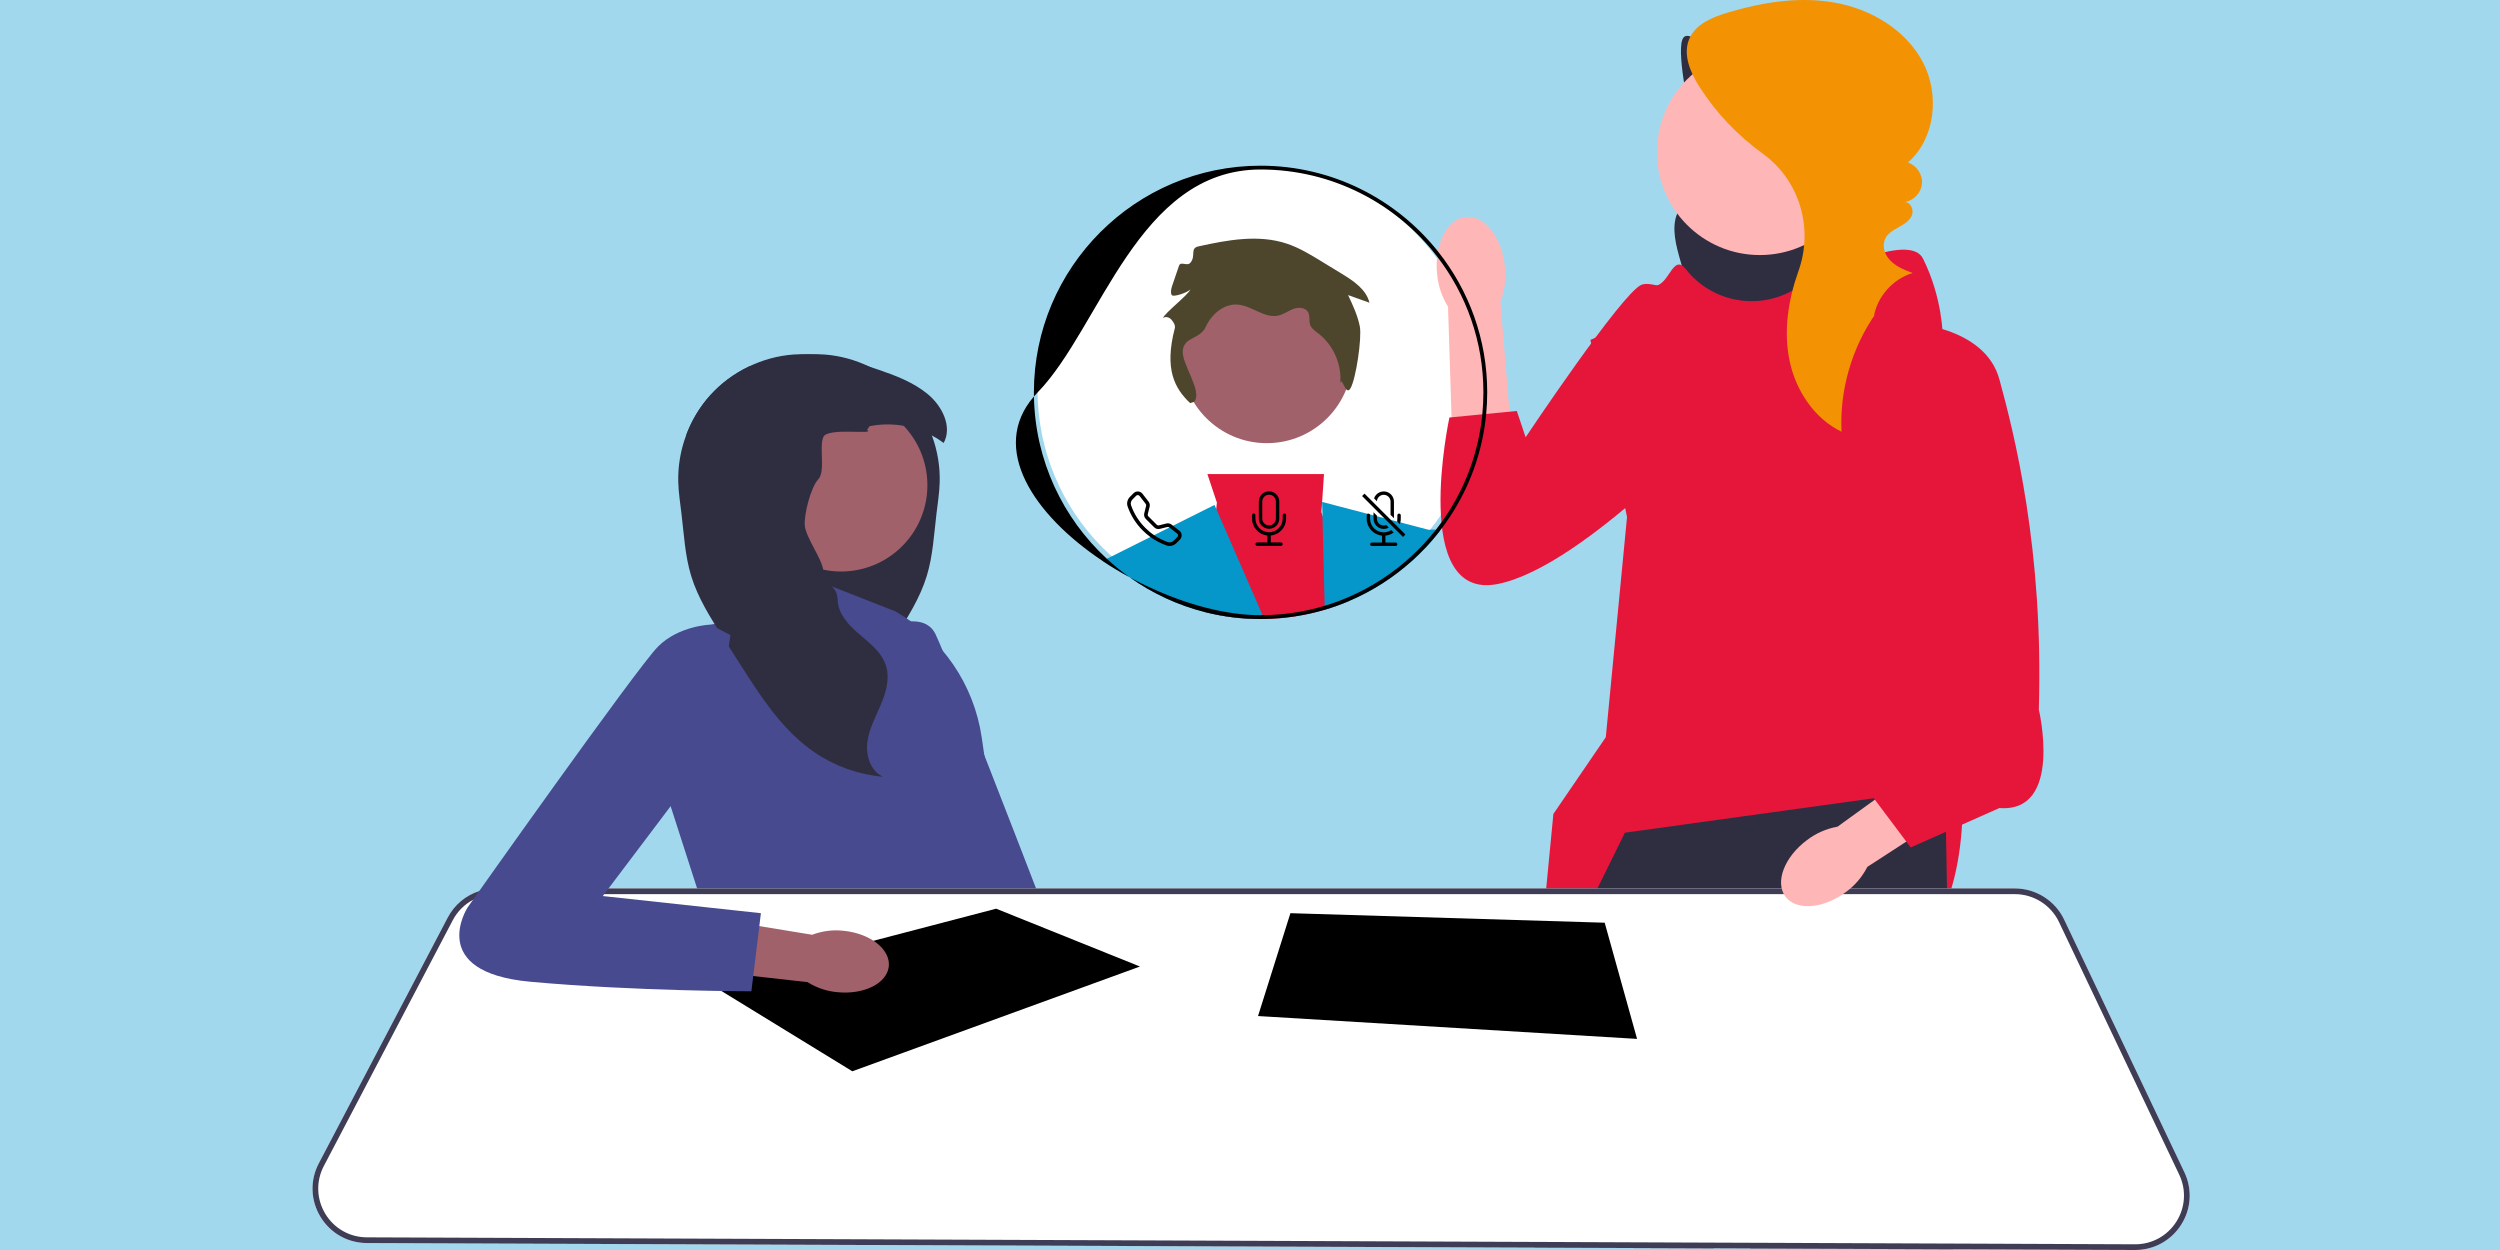 <?xml version="1.0" encoding="UTF-8"?> <svg xmlns="http://www.w3.org/2000/svg" width="600" height="300" viewBox="0 0 600 300" fill="none"><rect width="600" height="300" fill="#A2D8EE"></rect><g clip-path="url(#clip0_620_2936)"><ellipse cx="302" cy="93.5" rx="53" ry="53.5" fill="white"></ellipse><path d="M413.86 11.59C410.456 13.503 404.962 5.938 403.718 9.638C402.473 13.339 405.488 28.271 407.043 31.852C407.817 33.632 408.91 35.26 409.668 37.046C410.427 38.832 410.834 40.886 410.163 42.707C408.996 45.877 405.145 47.166 403.235 49.951C401.011 53.196 401.909 57.566 402.949 61.359C403.845 64.629 404.8 67.928 406.525 70.847C408.25 73.766 410.851 76.307 414.101 77.273C418.239 78.503 422.662 77.041 426.651 75.392C430.486 73.806 434.281 72.008 437.543 69.442C440.805 66.876 443.526 63.47 444.667 59.479C446.097 54.474 444.902 48.996 442.426 44.416C439.949 39.837 436.286 36.022 432.527 32.421C426.196 26.355 419.458 20.713 412.375 15.546L413.86 11.59Z" fill="#2F2E41"></path><path d="M464.479 268.435L461.266 298.428L461.12 299.799L424.764 299.657L424.572 298.281L420.723 270.799L464.479 268.435Z" fill="#FFB6B6"></path><path d="M408.893 298.222C408.893 298.674 408.888 299.131 408.883 299.593L371.143 299.447L371.02 298.071L368.693 271.982L407.718 267.251C407.718 267.251 408.975 281.088 408.893 298.222Z" fill="#FFB6B6"></path><path d="M404.692 64.72C410.687 72.272 421.256 74.46 429.786 69.965C441.962 63.549 458.587 56.195 461.525 62.071C466.255 71.532 466.255 80.713 466.255 80.713L470.985 190.974C470.985 190.974 473.351 235.494 443.786 231.565C414.221 227.635 368.099 244.191 368.099 244.191L372.81 195.345L385.39 176.928L390.486 124.091L381.699 81.584L392.343 76.854C392.343 76.854 393.525 68.575 397.073 68.575C400.621 68.575 401.477 60.623 404.597 64.599C404.628 64.639 404.66 64.679 404.692 64.72Z" fill="#E6163B"></path><path d="M468.831 299.831L461.12 299.799L424.764 299.657L420.033 299.639L419.759 298.263L412.444 261.341L411.302 298.231L411.26 299.602L408.883 299.593L371.143 299.447L368.437 299.433L368.428 298.062L368.268 271.987L368.121 247.842L368.098 244.189L368.103 244.185L379.403 221.278L382.699 214.595L383.376 213.223L389.977 199.843L449.705 191.574L450.619 191.446L466.847 189.201L466.966 195.852L467.035 199.628L467.277 213.223L467.305 214.595L467.332 216.163L468.804 298.455L468.831 299.831Z" fill="#2F2E41"></path><path d="M422.362 61.213C436.002 61.213 447.059 50.155 447.059 36.515C447.059 22.875 436.002 11.818 422.362 11.818C408.722 11.818 397.664 22.875 397.664 36.515C397.664 50.155 408.722 61.213 422.362 61.213Z" fill="#FFB6B6"></path><path d="M450.203 75.195C444.439 83.418 441.491 93.578 441.959 103.609C435.423 100.443 431.012 93.754 429.51 86.648C428.009 79.543 429.154 72.082 431.567 65.233C431.591 65.164 431.615 65.096 431.64 65.027C435.303 54.746 431.899 43.255 423.052 36.864C417.084 32.553 411.908 27.144 407.935 20.945C405.693 17.445 403.786 13.054 405.462 9.25C407.006 5.744 410.994 4.106 414.664 3.01C423.044 0.507 431.949 -0.918 440.551 0.666C449.152 2.25 457.433 7.197 461.498 14.941C465.563 22.685 464.499 33.254 457.9 38.995C459.981 39.668 461.454 41.874 461.277 44.054C461.1 46.234 459.292 48.174 457.129 48.502C458.54 48.453 459.373 50.311 458.87 51.63C458.366 52.949 457.069 53.768 455.831 54.447C454.068 55.414 452.114 56.425 452.106 58.958C452.103 59.973 452.466 60.959 453.057 61.784C454.491 63.784 456.805 64.684 459.034 65.53C454.321 66.918 450.563 71.13 449.719 75.97L450.203 75.195Z" fill="#F39303"></path><path d="M344.888 65.64C344.214 58.569 347.317 52.49 351.817 52.062C356.317 51.633 360.51 57.018 361.183 64.092C361.491 66.914 361.118 69.769 360.097 72.417L362.574 102.413L348.473 103.276L347.528 73.613C346.024 71.204 345.119 68.471 344.888 65.64Z" fill="#FFB6B6"></path><path d="M421.715 79.871C421.715 79.871 398.677 66.319 393.934 68.352C389.191 70.384 366.153 104.941 366.153 104.941L364.035 98.635L347.858 100.198C347.858 100.198 338.372 144.241 359.377 140.175C380.382 136.11 414.939 98.165 414.939 98.165L421.715 79.871Z" fill="#E6163B"></path><path d="M207.977 152.684C207.977 152.684 220.984 145.058 224.487 152.129C227.99 159.201 260.352 243.557 260.352 243.557L239.498 247.617L207.977 152.684Z" fill="#474A8E"></path><path d="M179.606 102.292L180.219 103.165C177.933 104.484 177.596 107.814 178.668 110.23C179.74 112.646 181.814 114.436 183.609 116.377C185.404 118.318 187.04 120.722 186.874 123.361C186.687 126.329 184.267 128.773 183.93 131.729C183.443 136.033 187.45 139.809 187.251 144.137C187.101 147.442 184.559 150.098 182.038 152.242C180.064 153.923 177.917 155.612 176.585 157.78C176.219 158.377 175.915 159.014 175.692 159.696C174.697 162.774 175.635 166.128 176.897 169.104C178.156 172.08 179.76 174.987 180.154 178.195C180.544 181.403 179.334 185.106 176.382 186.421C182.261 185.918 187.998 183.867 192.867 180.534C193.305 180.233 193.731 179.925 194.154 179.608C201.056 174.411 205.904 166.903 210.57 159.587C210.955 158.986 211.337 158.381 211.723 157.78C212.758 156.152 213.797 154.528 214.837 152.899C217.801 148.246 220.802 143.524 222.417 138.254C223.904 133.394 224.155 128.257 224.764 123.21C225.061 120.738 225.451 118.273 225.524 115.784C225.641 111.955 224.988 108.11 223.656 104.517C222.353 100.984 220.395 97.692 217.874 94.89C215.292 92.019 212.133 89.684 208.657 88.004C205.291 86.375 201.629 85.364 197.897 85.084C196.647 84.991 195.4 84.975 194.154 85.031C189.237 85.234 184.377 86.477 179.65 88.004C176.175 89.684 173.016 92.019 170.433 94.89C167.912 97.692 165.955 100.984 164.652 104.517C169.183 102.097 174.567 101.265 179.606 102.292Z" fill="#2F2E41"></path><path d="M214.844 146.711L191.53 137.568L190.94 146.711L170.503 149.911L160.903 193.338L169.588 220.309L234.501 222.137L232.215 212.995C232.215 212.995 242.729 201.109 236.329 181.91L235.618 177.024C233.76 164.248 226.088 153.054 214.844 146.711Z" fill="#474A8E"></path><path d="M201.868 137.158C213.305 137.158 222.576 127.886 222.576 116.45C222.576 105.014 213.305 95.742 201.868 95.742C190.432 95.742 181.161 105.014 181.161 116.45C181.161 127.886 190.432 137.158 201.868 137.158Z" fill="#A0616A"></path><path d="M162.784 115.784C162.857 118.273 163.247 120.738 163.543 123.21C164.152 128.257 164.404 133.394 165.89 138.254C167.506 143.524 170.507 148.246 173.471 152.899C174.51 154.528 175.55 156.152 176.585 157.78C176.971 158.381 177.352 158.986 177.738 159.587C182.403 166.903 187.251 174.411 194.154 179.608C194.576 179.925 195.003 180.233 195.441 180.534C200.309 183.867 206.047 185.918 211.926 186.421C208.974 185.106 207.764 181.403 208.154 178.195C208.548 174.987 210.152 172.08 211.41 169.104C212.673 166.128 213.611 162.774 212.616 159.696C212.393 159.014 212.088 158.377 211.723 157.78C210.391 155.612 208.243 153.923 206.27 152.242C203.748 150.098 201.207 147.442 201.056 144.137C200.857 139.809 198.092 141.259 197.605 136.955C197.268 133.999 193.326 128.96 193.139 125.992C192.972 123.353 194.592 116.97 196.387 115.029C198.182 113.088 196.533 107.294 197.605 104.878C198.677 102.462 210.375 104.484 208.089 103.165L208.702 102.292C213.741 101.265 219.125 102.097 223.656 104.517C224.643 105.041 225.585 105.637 226.478 106.312C228.634 102.373 226.076 97.375 222.596 94.537C219.19 91.751 214.991 90.143 210.826 88.726C210.107 88.483 209.384 88.239 208.657 88.004C203.931 86.477 199.071 85.234 194.154 85.031C192.907 84.975 191.661 84.991 190.41 85.084C186.679 85.364 183.017 86.375 179.651 88.004C176.175 89.684 173.016 92.019 170.434 94.89C167.912 97.692 165.955 100.984 164.652 104.517C163.32 108.11 162.666 111.955 162.784 115.784Z" fill="#2F2E41"></path><path d="M524.249 281.322L495.386 220.674C493.233 216.149 488.602 213.223 483.588 213.223H119.018C117.633 213.223 116.284 213.438 115.014 213.849C111.8 214.878 109.066 217.127 107.448 220.217L76.51 279.196C74.37 283.269 74.512 288.06 76.889 292C79.261 295.945 83.426 298.313 88.029 298.331L368.437 299.433L371.143 299.447L408.883 299.593L411.261 299.602L420.033 299.639L424.764 299.657L461.12 299.799L468.831 299.831L512.4 300H512.455C516.953 300 521.072 297.733 523.486 293.934C525.908 290.117 526.192 285.399 524.249 281.322Z" fill="white"></path><path d="M524.249 281.322L495.386 220.674C493.233 216.149 488.602 213.223 483.588 213.223H119.018C117.633 213.223 116.284 213.438 115.014 213.849C111.8 214.878 109.066 217.127 107.448 220.217L76.51 279.196C74.37 283.269 74.512 288.06 76.889 292C79.261 295.945 83.426 298.313 88.029 298.331L368.437 299.433L371.143 299.447L408.883 299.593L411.261 299.602L420.033 299.639L424.764 299.657L461.12 299.799L468.831 299.831L512.4 300H512.455C516.953 300 521.072 297.733 523.486 293.934C525.908 290.117 526.192 285.399 524.249 281.322ZM522.329 293.198C520.167 296.603 516.483 298.629 512.455 298.629H512.405L468.804 298.455L461.266 298.427L424.572 298.281L419.759 298.263L411.302 298.231L408.893 298.222L371.02 298.071L368.428 298.062L88.034 296.96C83.915 296.942 80.185 294.825 78.064 291.296C75.938 287.767 75.81 283.479 77.726 279.831L108.664 220.857C109.779 218.732 111.48 217.049 113.514 215.966C115.174 215.079 117.057 214.595 119.018 214.595H483.588C488.076 214.595 492.218 217.214 494.147 221.264L523.01 281.907C524.752 285.564 524.496 289.783 522.329 293.198Z" fill="#3F3D56"></path><path d="M204.559 257.108L273.585 231.965L239.072 218.084L170.274 236.08L204.559 257.108Z" fill="black"></path><path d="M309.698 219.166L301.927 243.851L392.896 249.336L385.125 221.451L309.698 219.166Z" fill="black"></path><path d="M202.468 223.388C208.864 224.023 213.722 227.837 213.317 231.907C212.913 235.978 207.401 238.762 201.003 238.127C198.443 237.908 195.974 237.079 193.8 235.711L166.734 232.681L168.427 220.01L194.929 224.342C197.33 223.427 199.915 223.1 202.468 223.388Z" fill="#A0616A"></path><path d="M175.303 152.425L170.503 149.911C170.503 149.911 162.96 150.139 157.932 155.168C152.903 160.196 112.219 217.795 112.219 217.795C112.219 217.795 102.162 233.337 127.304 235.623C152.446 237.908 180.331 237.908 180.331 237.908L182.617 219.166L144.675 215.052L171.244 179.853L175.303 152.425Z" fill="#474A8E"></path><path d="M317.94 146.336C313.328 147.703 308.455 148.476 303.422 148.549C303.125 148.558 302.828 148.562 302.531 148.562C297.978 148.562 293.557 148 289.329 146.94L289.438 145.856L291.898 122.136L292.053 120.618L289.772 113.775H317.758L317.31 120.463L317.145 122.899L317.387 123.672L323.558 143.338L323.833 144.215C321.922 145.033 319.956 145.742 317.94 146.336Z" fill="#E6163B"></path><path d="M289.329 146.94C282.687 145.28 276.524 142.391 271.098 138.538C268.863 137.326 266.692 136.014 264.612 134.624L265.64 134.108L291.482 121.185L291.898 122.136L303.024 147.643L303.422 148.549C303.125 148.558 302.828 148.562 302.531 148.562C297.978 148.562 293.557 148 289.329 146.94Z" fill="#0597C9"></path><path d="M345.629 127.32C345.514 127.475 345.396 127.626 345.277 127.777C343.348 130.227 341.208 132.503 338.895 134.583L338.877 133.363L338.813 128.869C338.813 128.869 340.66 127.521 342.941 127.169C343.485 127.082 344.056 127.054 344.632 127.118C344.966 127.15 345.295 127.214 345.629 127.32Z" fill="#0597C9"></path><path d="M338.895 134.583C334.47 138.574 329.387 141.847 323.833 144.215C321.922 145.033 319.956 145.742 317.94 146.336L317.918 145.39L317.387 123.672L317.31 120.463L342.941 127.169L344.303 127.525L345.277 127.777C343.348 130.227 341.208 132.503 338.895 134.583Z" fill="#0597C9"></path><path d="M304.028 106.359C315.367 106.359 324.558 97.168 324.558 85.829C324.558 74.491 315.367 65.3 304.028 65.3C292.69 65.3 283.499 74.491 283.499 85.829C283.499 97.168 292.69 106.359 304.028 106.359Z" fill="#A0616A"></path><path d="M317.919 145.39C313.193 146.816 308.196 147.598 303.026 147.643L303.424 148.549C308.457 148.475 313.33 147.703 317.942 146.336L317.919 145.39ZM265.642 134.108C255.105 124.371 248.417 110.529 248.148 95.151C237.392 107.604 248.079 123.585 264.614 134.624C266.693 136.014 268.865 137.326 271.1 138.537C269.185 137.18 267.361 135.699 265.642 134.108ZM345.1 60.332C335.126 47.806 319.752 39.766 302.532 39.766C272.54 39.766 248.134 64.167 248.134 94.164C248.134 94.493 248.139 94.822 248.148 95.151C248.431 94.818 248.733 94.489 249.048 94.164C264.134 78.622 273.043 40.68 302.532 40.68C319.771 40.68 335.13 48.876 344.917 61.58C351.875 70.604 356.017 81.908 356.017 94.164C356.017 95.942 355.93 97.702 355.756 99.435C355.646 100.587 355.495 101.729 355.308 102.859C353.946 111.155 350.668 118.822 345.946 125.372C345.521 125.966 345.082 126.547 344.634 127.118C344.524 127.256 344.419 127.393 344.305 127.525C342.641 129.605 340.826 131.557 338.879 133.363C334.413 137.514 329.238 140.905 323.56 143.337C321.732 144.128 319.848 144.814 317.919 145.39C313.193 146.816 308.196 147.598 303.026 147.643C302.862 147.648 302.697 147.648 302.532 147.648C298.391 147.648 293.952 147.013 289.44 145.856C283.278 144.279 276.974 141.737 271.1 138.537C276.526 142.391 282.688 145.28 289.33 146.94C293.559 148 297.979 148.562 302.532 148.562C302.83 148.562 303.127 148.558 303.424 148.549C308.457 148.475 313.33 147.703 317.942 146.336C319.958 145.742 321.924 145.033 323.835 144.215C329.389 141.847 334.472 138.574 338.897 134.583C341.21 132.503 343.349 130.227 345.279 127.777C345.397 127.626 345.516 127.475 345.631 127.32C345.786 127.118 345.941 126.913 346.092 126.707C351.262 119.818 354.828 111.663 356.245 102.799C356.428 101.661 356.574 100.509 356.684 99.343C356.849 97.638 356.931 95.91 356.931 94.164C356.931 81.387 352.506 69.625 345.1 60.332Z" fill="black"></path><path d="M285.641 96.751C281.947 93.266 279.371 88.646 281.949 78.799C282.141 78.066 281.627 77.279 281.13 76.707C280.633 76.134 279.696 75.868 279.107 76.344C279.527 75.108 285.279 70.692 285.699 69.456C285.209 70.107 281.468 71.501 281.168 70.744C280.869 69.986 281.132 69.135 281.395 68.365L282.965 63.77C283.36 62.614 284.918 63.995 285.699 63.056C287.098 61.374 285.502 59.602 287.638 59.13C294.63 57.587 302.043 56.208 308.836 58.473C311.803 59.462 314.502 61.106 317.171 62.736L322.056 65.719C324.858 67.431 327.902 69.461 328.669 72.653L323.54 70.82C324.683 73.253 325.835 75.715 326.358 78.352C326.88 80.988 325.467 90.914 324.098 93.227C322.895 95.259 322.044 89.802 321.648 92.13C322.101 87.557 320.043 82.814 316.394 80.022C315.645 79.449 314.792 78.898 314.459 78.016C314.088 77.033 314.46 75.851 313.953 74.93C313.323 73.785 311.677 73.676 310.45 74.126C309.223 74.575 308.15 75.419 306.879 75.722C303.509 76.524 300.443 73.338 296.987 73.098C293.695 72.87 290.75 75.447 289.381 78.45C288.012 81.453 284.225 80.803 283.871 84.084C283.516 87.365 288.687 93.859 286.613 96.427L285.641 96.751Z" fill="#4D462D"></path><path d="M283.05 127.361L281.518 126.168L281.162 125.893C280.819 125.624 280.366 125.532 279.941 125.637L278.149 126.085C277.962 126.131 277.761 126.076 277.624 125.939L275.612 123.928C275.475 123.791 275.42 123.589 275.466 123.402L275.914 121.61C276.024 121.185 275.928 120.737 275.658 120.389L274.19 118.502C274.154 118.456 274.113 118.41 274.072 118.369C273.514 117.811 272.613 117.811 272.056 118.369L271.21 119.215C270.602 119.818 270.337 120.728 270.634 121.569C271.393 123.727 272.627 125.688 274.25 127.301C274.826 127.877 275.443 128.408 276.097 128.883C277.285 129.742 278.593 130.428 279.982 130.917C280.828 131.214 281.733 130.949 282.337 130.346L283.182 129.495C283.79 128.892 283.726 127.891 283.05 127.361ZM282.565 128.883L281.719 129.729C281.322 130.122 280.764 130.268 280.27 130.094C279.105 129.687 278.003 129.13 276.983 128.435C276.225 127.928 275.516 127.338 274.867 126.684C273.34 125.162 272.174 123.315 271.457 121.281C271.283 120.787 271.429 120.229 271.823 119.832L272.673 118.986C272.686 118.968 272.705 118.954 272.723 118.94C272.965 118.753 273.313 118.794 273.5 119.036L274.968 120.924C275.073 121.057 275.109 121.235 275.068 121.4L274.62 123.192C274.497 123.676 274.643 124.193 274.995 124.545L277.006 126.556C277.358 126.913 277.875 127.054 278.359 126.931L280.151 126.483C280.316 126.442 280.494 126.478 280.627 126.584L280.65 126.602L282.515 128.051C282.533 128.065 282.551 128.083 282.565 128.097C282.785 128.316 282.785 128.663 282.565 128.883Z" fill="black"></path><path d="M300.895 123.229C301.121 123.229 301.304 123.412 301.304 123.638V124.456C301.304 126.264 302.769 127.729 304.576 127.729C306.383 127.729 307.848 126.264 307.848 124.456V123.638C307.848 123.412 308.031 123.229 308.257 123.229C308.483 123.229 308.666 123.412 308.666 123.638V124.456C308.666 126.557 307.075 128.316 304.985 128.526V130.183H307.439C307.665 130.183 307.848 130.366 307.848 130.592C307.848 130.818 307.665 131.001 307.439 131.001H301.713C301.487 131.001 301.304 130.818 301.304 130.592C301.304 130.366 301.487 130.183 301.713 130.183H304.167V128.526C302.077 128.316 300.486 126.557 300.486 124.456V123.638C300.486 123.412 300.669 123.229 300.895 123.229Z" fill="black"></path><path d="M304.576 117.912C303.223 117.912 302.121 119.009 302.121 120.367V124.458C302.121 125.811 303.223 126.908 304.576 126.908C305.933 126.908 307.031 125.811 307.031 124.458V120.367C307.031 119.009 305.933 117.912 304.576 117.912ZM306.212 124.458C306.212 125.358 305.481 126.094 304.576 126.094C303.671 126.094 302.939 125.358 302.939 124.458V120.367C302.939 119.462 303.671 118.73 304.576 118.73C305.481 118.73 306.212 119.462 306.212 120.367V124.458Z" fill="black"></path><path d="M332.886 118.072C331.601 117.638 330.207 118.323 329.773 119.608L330.463 120.298C330.509 119.429 331.231 118.748 332.104 118.753C333.005 118.757 333.736 119.493 333.732 120.394V123.566L334.55 124.385V120.394C334.55 119.347 333.878 118.41 332.886 118.072ZM334.961 130.213H332.506V128.554C333.224 128.485 333.91 128.225 334.495 127.8L333.905 127.21C333.389 127.557 332.767 127.758 332.095 127.758C330.289 127.758 328.822 126.291 328.822 124.485V123.667C328.822 123.594 328.804 123.521 328.762 123.461C328.694 123.342 328.566 123.26 328.415 123.26C328.342 123.26 328.273 123.279 328.214 123.315C328.09 123.384 328.004 123.516 328.004 123.667V124.485C328.004 126.584 329.599 128.343 331.688 128.554V130.213H329.233C329.005 130.213 328.822 130.396 328.822 130.62C328.822 130.849 329.005 131.031 329.233 131.031H334.961C335.185 131.031 335.368 130.849 335.368 130.62C335.368 130.396 335.185 130.213 334.961 130.213ZM335.779 123.26C335.551 123.26 335.368 123.443 335.368 123.667V124.485C335.368 124.705 335.345 124.924 335.304 125.139L335.345 125.18L335.967 125.806C336.013 125.665 336.054 125.523 336.086 125.377C336.154 125.089 336.186 124.792 336.186 124.485V123.667C336.186 123.443 336.003 123.26 335.779 123.26Z" fill="black"></path><path d="M333.782 124.773L327.478 118.469L326.897 119.05L332.209 124.362L336.717 128.865L337.292 128.284L333.782 124.773ZM332.698 126.008C331.862 126.341 330.911 125.93 330.577 125.089C330.5 124.897 330.458 124.691 330.458 124.485V123.768L329.64 122.949V124.485C329.64 125.838 330.742 126.94 332.095 126.94C332.52 126.94 332.941 126.83 333.311 126.62L332.698 126.008Z" fill="black"></path><path d="M442.964 214.128C437.538 218.157 431.06 218.624 428.496 215.17C425.932 211.716 428.253 205.651 433.682 201.62C435.829 199.98 438.337 198.879 440.997 198.407L464.205 181.624L471.849 192.682L448.158 208.054C446.937 210.464 445.156 212.547 442.964 214.128Z" fill="#FFB6B6"></path><path d="M457.586 77.445C457.586 77.445 476.307 78.036 479.855 91.045C483.403 104.053 490.498 131.781 489.316 170.279C489.316 170.279 495.229 195.113 479.855 193.931L458.568 203.392L444.377 184.47L456.203 170.279L457.586 77.445Z" fill="#E6163B"></path></g><defs><clipPath id="clip0_620_2936"><rect width="450.528" height="300" fill="white" transform="translate(75)"></rect></clipPath></defs></svg> 